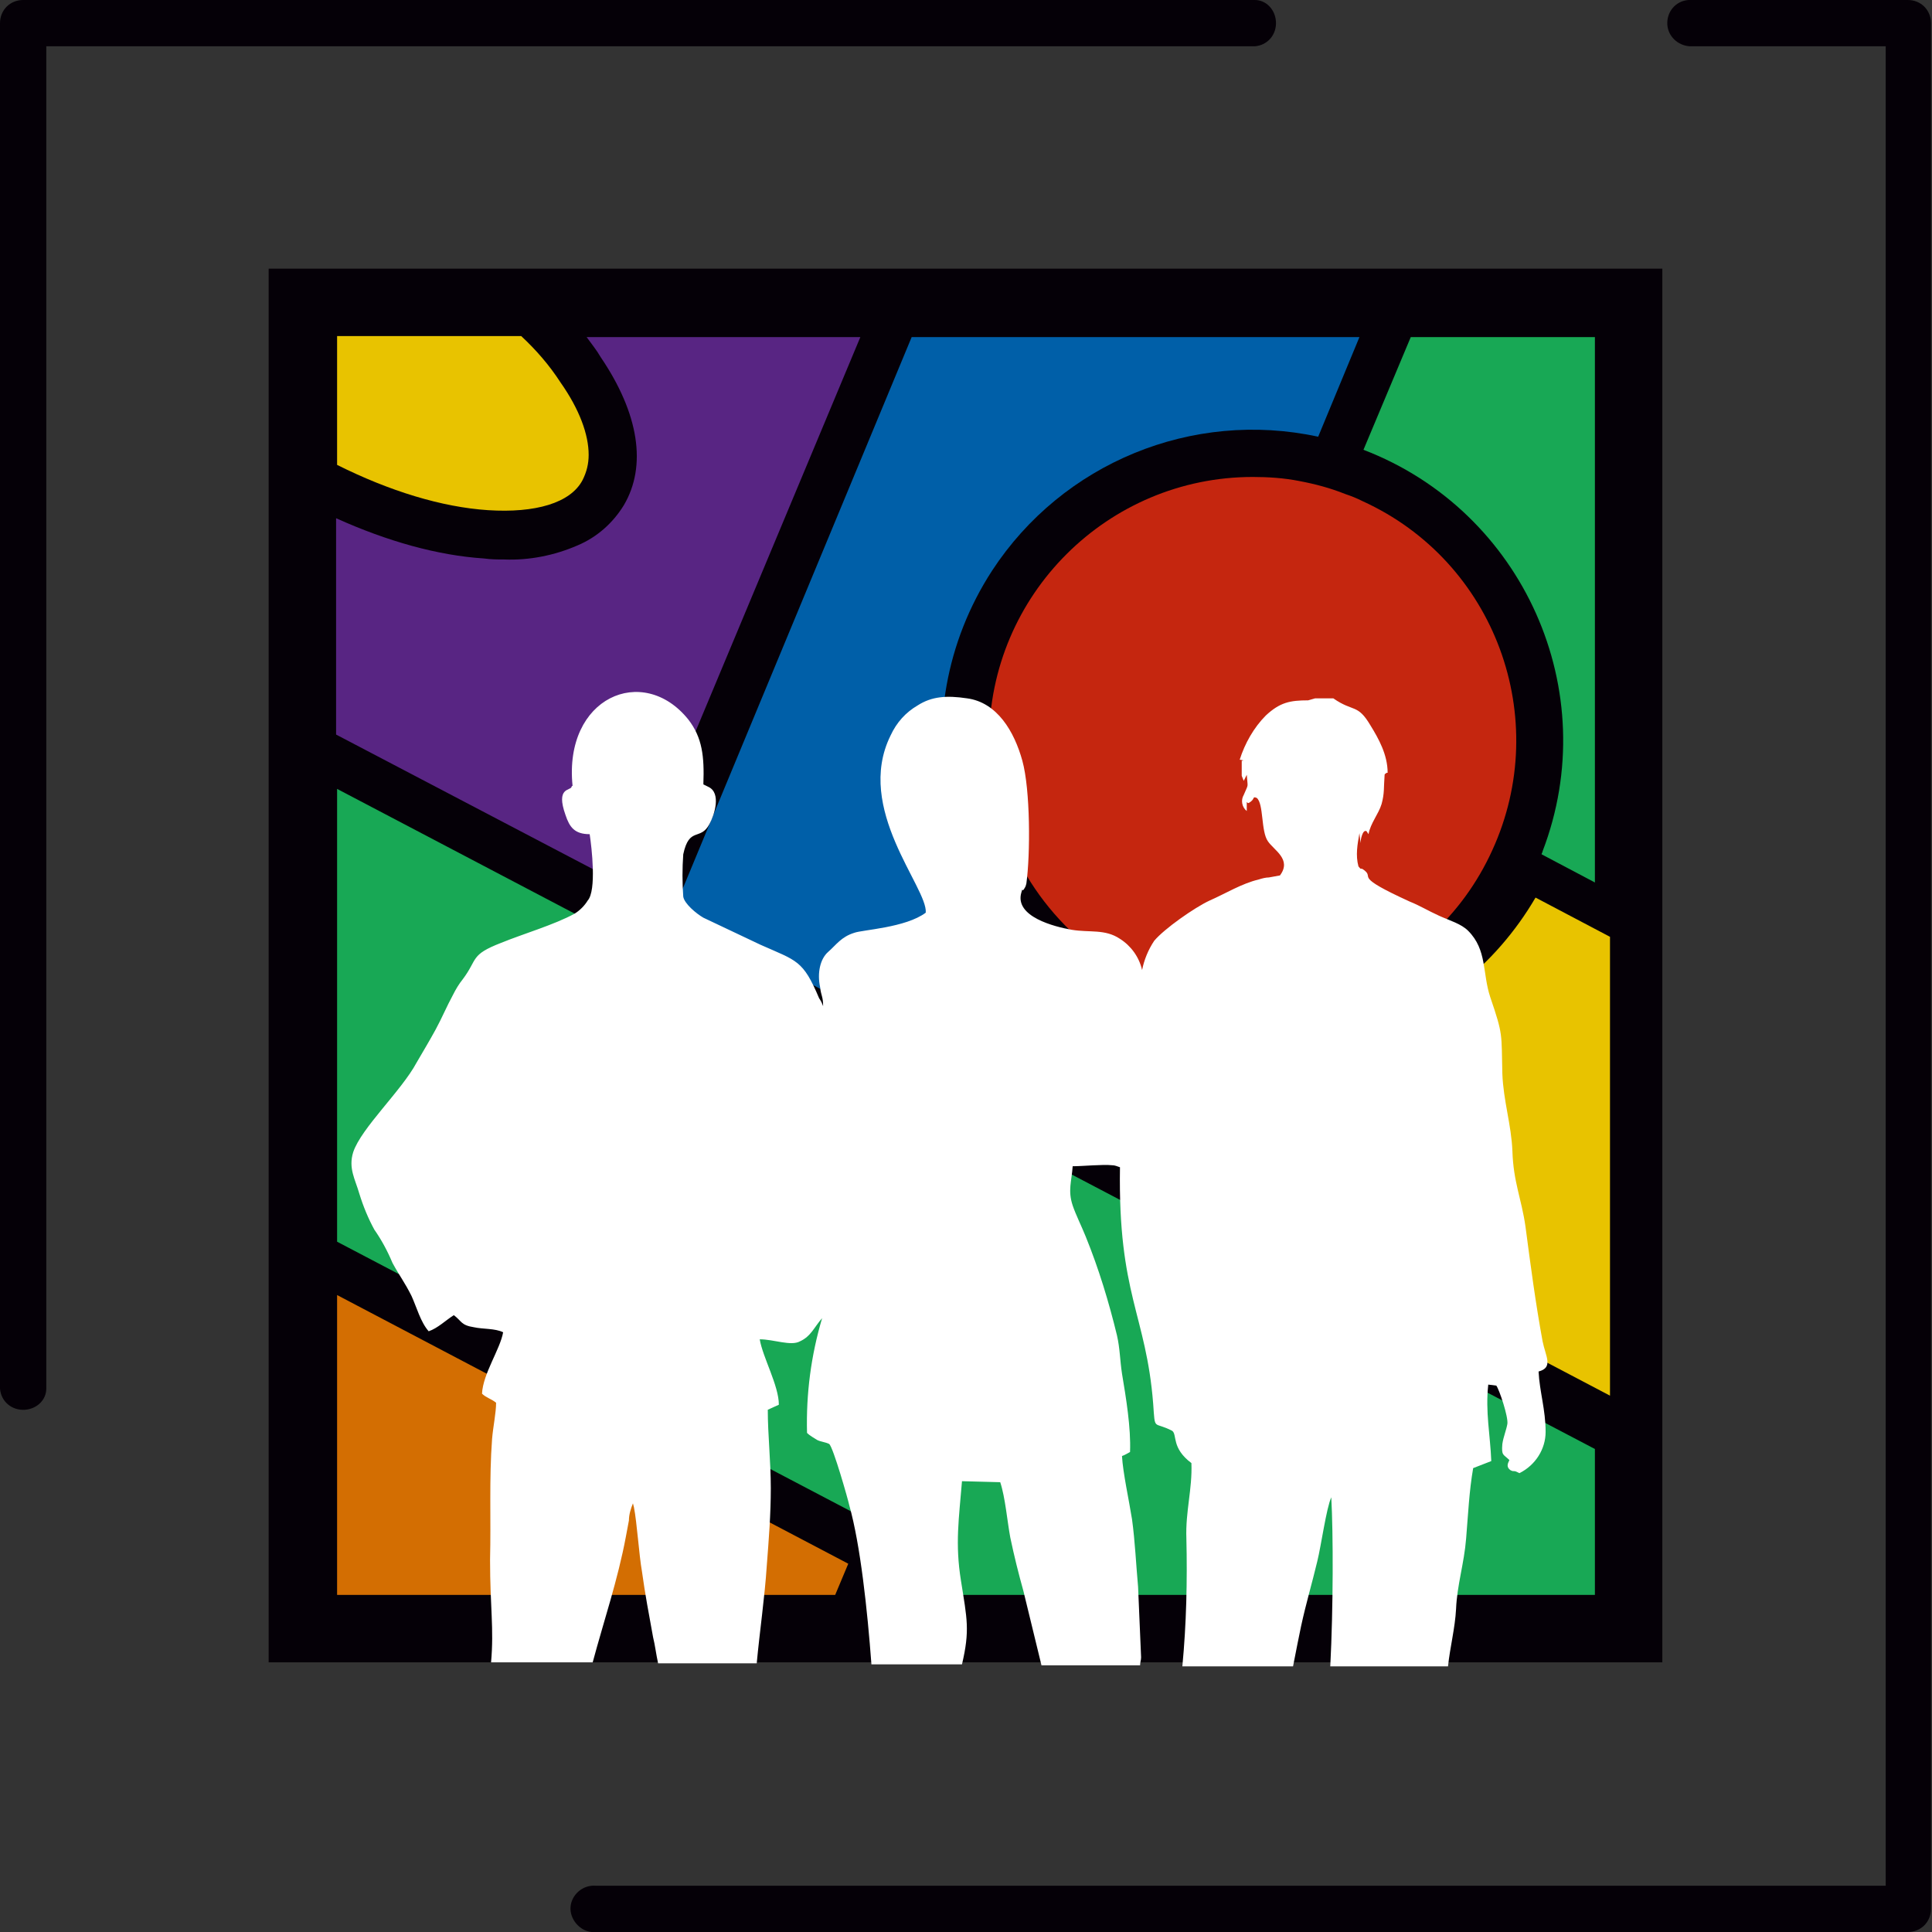 <?xml version="1.0" encoding="utf-8"?>
<!-- Generator: Adobe Illustrator 27.0.1, SVG Export Plug-In . SVG Version: 6.00 Build 0)  -->
<svg version="1.1" id="Слой_1" xmlns="http://www.w3.org/2000/svg" xmlns:xlink="http://www.w3.org/1999/xlink" x="0px" y="0px"
	 viewBox="0 0 192 192" style="enable-background:new 0 0 192 192;" xml:space="preserve">
<rect x="0" y="0" width="192" height="192" fill="#333333" stroke="none"/>
<style type="text/css">
	.st0{fill:#050007;}
	.st1{fill-rule:evenodd;clip-rule:evenodd;fill:#582583;}
	.st2{fill-rule:evenodd;clip-rule:evenodd;fill:#18A855;}
	.st3{fill-rule:evenodd;clip-rule:evenodd;fill:#E8C300;}
	.st4{fill-rule:evenodd;clip-rule:evenodd;fill:#005FA8;}
	.st5{fill-rule:evenodd;clip-rule:evenodd;fill:#D36E02;}
	.st6{fill-rule:evenodd;clip-rule:evenodd;fill:#C5260F;}
	.st7{fill-rule:evenodd;clip-rule:evenodd;fill:#050007;}
	.st8{fill-rule:evenodd;clip-rule:evenodd;fill:#FFFFFF;}
</style>
<g>
	<rect x="26.7" y="26.7" class="st0" width="138.5" height="138.5"/>
	<path class="st1" d="M85.5,33.5H58.3c0.5,0.7,1,1.3,1.4,2c3.8,5.6,4.6,10.8,2.3,14.7c-1.1,1.8-2.7,3.2-4.6,4
		c-2.3,1-4.8,1.5-7.3,1.4c-0.6,0-1.3,0-2-0.1c-4.6-0.3-9.6-1.7-14.7-4V73l29.2,15.3L85.5,33.5z"/>
	<polygon class="st2" points="101.5,114.1 33.5,78.4 33.5,123.4 86.1,151 	"/>
	<path class="st3" d="M33.5,46.2c5.2,2.6,10.4,4.2,15,4.5c4.7,0.3,8.2-0.7,9.4-3c0.4-0.8,0.6-1.6,0.6-2.5c0-2-0.9-4.5-2.8-7.2
		c-1.1-1.7-2.4-3.2-3.9-4.6H33.5V46.2z"/>
	<path class="st2" d="M135.5,44.7c15.9,6.1,23.9,24,17.8,39.9c0,0.1-0.1,0.2-0.1,0.3l0,0l5.3,2.8V33.5h-18.3L135.5,44.7z"/>
	<polygon class="st2" points="105.7,116.3 90.4,153.2 88.8,157 88.2,158.5 158.5,158.5 158.5,144 	"/>
	<path class="st4" d="M103.3,109.7l4.3-10.2c-14.3-9.3-18.3-28.5-9-42.8c7-10.7,19.9-16,32.4-13.3l4.1-9.9H90.6L66.9,90.6
		L103.3,109.7L103.3,109.7z"/>
	<path class="st3" d="M160,93.1l-7.4-3.9c-8,13.7-25,19.1-39.4,12.6l-4.2,10.1l51,26.8V93.1z"/>
	<polygon class="st5" points="84.3,155.4 33.5,128.7 33.5,158.5 83,158.5 	"/>
	<path class="st6" d="M124.5,47.4c-14.4,0-26.2,11.7-26.2,26.2c0,8.5,4.2,16.5,11.1,21.4c1.3,0.9,2.7,1.7,4.2,2.4
		c13.1,6,28.7,0.3,34.7-12.9c6-13.1,0.3-28.7-12.9-34.7c-0.6-0.3-1.1-0.5-1.7-0.7c-1.5-0.6-3-1-4.6-1.3
		C127.6,47.5,126,47.4,124.5,47.4z"/>
	<path class="st7" d="M4.6,4.6h120.1c1.3-0.1,2.2-1.2,2.1-2.5c-0.1-1.2-1-2.1-2.1-2.1H2.3C1,0,0,1,0,2.3V138
		c0.1,1.3,1.2,2.2,2.5,2.1c1.2-0.1,2.1-1,2.1-2.1V4.6z"/>
	<path class="st7" d="M167.9,4.6h19.5v182.8H59.2c-1.3-0.1-2.4,0.9-2.5,2.1s0.9,2.4,2.1,2.5c0.1,0,0.2,0,0.3,0h130.5
		c1.3,0,2.3-1,2.3-2.3V2.3c0-1.3-1-2.3-2.3-2.3h-21.8c-1.3,0.1-2.2,1.2-2.1,2.5C165.8,3.6,166.7,4.5,167.9,4.6"/>
	<path class="st8" d="M124.9,79.3c0.7,0.6,0.4,3.3,1.1,4.3c0.6,0.9,2.4,1.8,1.2,3.4l-1.1,0.2c-0.3,0-0.7,0.1-1,0.2
		c-1.7,0.4-3.3,1.4-4.9,2.1c-1.5,0.7-4.5,2.8-5.5,4c-0.6,0.9-1,1.9-1.2,2.9c-0.3-1.3-1.1-2.4-2.2-3.1c-1.5-1-3-0.6-4.8-0.9
		c-1.7-0.3-5.7-1.3-5-3.7c0.2-0.7,0,0.1,0.3-0.4c0.1-0.2,0.1-0.1,0.2-0.5c0.4-2.9,0.4-9.3-0.4-12.2s-2.5-5.8-5.5-6.2
		c-2-0.3-3.5-0.2-4.9,0.7c-1.2,0.7-2.1,1.7-2.7,3c-3.6,7.3,3.7,15.1,3.5,17.6c-2,1.5-6.3,1.7-7.1,2c-1.3,0.4-1.8,1.2-2.6,1.9
		c-0.8,0.7-1.1,2.1-0.8,3.5c0.1,0.9,0.3,0.9,0.3,1.9c-0.1-0.3-0.2-0.5-0.4-0.8c-1.6-3.8-2.2-3.7-5.8-5.3l-5.7-2.7
		c-0.7-0.4-1.9-1.4-2-2.1c-0.1-1.4-0.1-2.8,0-4.2c0.6-2.8,1.7-1.3,2.6-3c0.5-0.9,1.2-3.1-0.1-3.7l-0.4-0.2c0,0-0.1,0-0.1-0.1
		c0.1-2.7-0.1-4.6-1.5-6.4c-4.5-5.6-12.4-2.2-11.5,6.6c0,0-0.1,0-0.1,0.1c-0.1,0.4-1.6,0-0.6,2.8c0.4,1.2,0.9,1.9,2.4,1.9
		c0.2,1.3,0.7,5.6-0.2,6.6c-0.3,0.5-0.8,1-1.3,1.3c-2,1.1-5.1,2-7.3,2.9c-3.1,1.2-2.3,1.6-3.8,3.6c-0.4,0.5-0.7,1-1,1.6
		c-0.6,1.1-1.1,2.3-1.7,3.4c-0.6,1.1-1.2,2.1-1.9,3.3c-1.5,2.8-5.5,6.5-6.3,8.9c-0.5,1.6,0.2,2.7,0.6,4.1c0.4,1.3,0.9,2.5,1.5,3.6
		c0.7,1,1.3,2.1,1.8,3.3c0.7,1.3,1.2,1.9,1.9,3.3c0.5,1.1,0.9,2.6,1.7,3.5c0.9-0.3,1.7-1.1,2.5-1.6c0.8,0.6,0.7,1,2,1.2
		c0.9,0.2,2.1,0.1,2.9,0.5c-0.3,1.7-2,4.1-2.1,6.1c0.4,0.4,0.9,0.5,1.4,0.9c0,1-0.3,2.4-0.4,3.6c-0.3,4-0.1,8-0.2,12
		c0,4.8,0.4,6.8,0.1,10.2h10.1c1.1-4.1,2.5-8.2,3.3-12.5l0.3-1.6c0-0.6,0.2-1.2,0.4-1.7l0.1,0.4c0.3,1.5,0.5,4.7,0.8,6.4
		c0.3,2.2,0.7,4.3,1.1,6.5c0.2,0.8,0.3,1.7,0.5,2.6h9.8c0.3-3.2,0.8-6.6,1-9.7c0.2-2.6,0.4-5.1,0.4-7.7c0-2.7-0.3-5.3-0.3-7.8
		l1.1-0.5c0-1.9-1.6-4.7-1.9-6.5c1.4,0,3.1,0.7,4,0.2c1.1-0.5,1.4-1.4,2.2-2.3c-1.1,3.7-1.6,7.5-1.5,11.4c0.3,0.3,0.7,0.5,1,0.7
		c0.4,0.2,0.8,0.2,1.2,0.4c0.4,0.3,1.9,5.6,2,6.1c1.1,3.9,1.8,10.4,2.2,15.8h9c0.8-3.4,0.5-4.5-0.1-8.3c-0.6-3.7-0.2-6.2,0.1-9.9
		l3.8,0.1c0.5,1.5,0.7,3.9,1,5.5c0.4,1.9,0.8,3.5,1.3,5.3l1.8,7.4h9.8c0-0.3,0.1-0.5,0.1-0.8l-0.3-7c-0.2-2.2-0.3-4.5-0.6-6.7
		c-0.3-1.9-0.9-4.6-1-6.3c0.3-0.1,0.6-0.3,0.8-0.4c0.1-2.4-0.4-5.4-0.8-7.8c-0.2-1.3-0.2-2.5-0.5-3.8c-0.8-3.3-1.8-6.6-3.1-9.8
		c-0.4-1-1-2.2-1.3-3.1c-0.5-1.5-0.1-2.4,0-3.9c1,0,3-0.2,3.9-0.1c0.3,0,0.5,0.1,0.8,0.2c-0.2,12.7,2.6,14.6,3.3,23.5
		c0.2,2.8,0,1.7,1.9,2.7c0.5,0.4-0.1,1.7,1.9,3.2c0.1,2.6-0.6,4.8-0.5,7.5c0.1,4.2,0,8.5-0.4,12.7h11c0.3-1.6,0.6-3,0.8-4
		c0.5-2.3,1.1-4.3,1.6-6.4c0.4-1.6,0.9-5.3,1.4-6.4c0.2,3.7,0.2,10.9-0.1,16.8h11.7c0.2-1.9,0.7-3.8,0.8-5.7c0.1-2.4,0.8-4.5,1-7
		c0.2-2.4,0.3-4.7,0.7-7l1.8-0.7c-0.1-2.6-0.6-4.9-0.3-7.6l0.8,0.1c0.3,0.4,1.2,3.1,1.1,3.8c-0.1,0.6-0.4,1.3-0.5,2
		c-0.1,1.2,0.1,1,0.7,1.6c-0.2,0.4-0.3,0.7,0.1,1c0.2,0.1,0.2,0.1,0.4,0.1c0.1,0,0.3,0.1,0.5,0.2c1.6-0.8,2.6-2.4,2.6-4.1
		c0-2.2-0.6-4-0.7-6c1.5-0.4,0.7-1.5,0.4-3c-0.7-3.8-1.2-7.6-1.7-11.4c-0.4-2.8-1.2-4.4-1.3-7.5c-0.1-2.6-0.9-5-1-7.7
		c-0.1-4,0.1-3.8-1.2-7.6c-0.8-2.4-0.3-4.7-2.2-6.6c-0.7-0.7-1.8-1-2.9-1.5c-1.1-0.5-1.9-1-2.9-1.4c-5.7-2.6-3.5-2.3-4.5-3.1
		c-0.5-0.4-0.2,0.1-0.6-0.4c-0.3-1.1-0.1-2.2,0.1-3.3l0.1,1c0-0.3,0.2-1.4,0.6-1.2c0,0,0.2,0.3,0.2,0.3c0.2-1.1,1-2,1.3-3
		c0.3-1.1,0.2-1.6,0.3-2.9c0-0.1,0.1-0.1,0.2-0.2c0,0,0.1,0,0.1,0c0-1.8-0.9-3.4-1.7-4.7c-1.3-2.2-1.7-1.3-3.7-2.7h-1.8l-0.7,0.2
		c-1.8,0-2.8,0.2-4.2,1.5c-1.2,1.2-2.1,2.8-2.6,4.4c0.1,0,0.6,0.1,0.2,0.1v1.5l0.2,0.5l0.3-0.6c0.1,1.4,0.2,0.8-0.3,2
		c-0.3,0.5-0.2,1.2,0.3,1.6v-0.9l0.1,0.1h0.1C124.8,79.4,124.4,79.1,124.9,79.3"/>
</g>
</svg>
